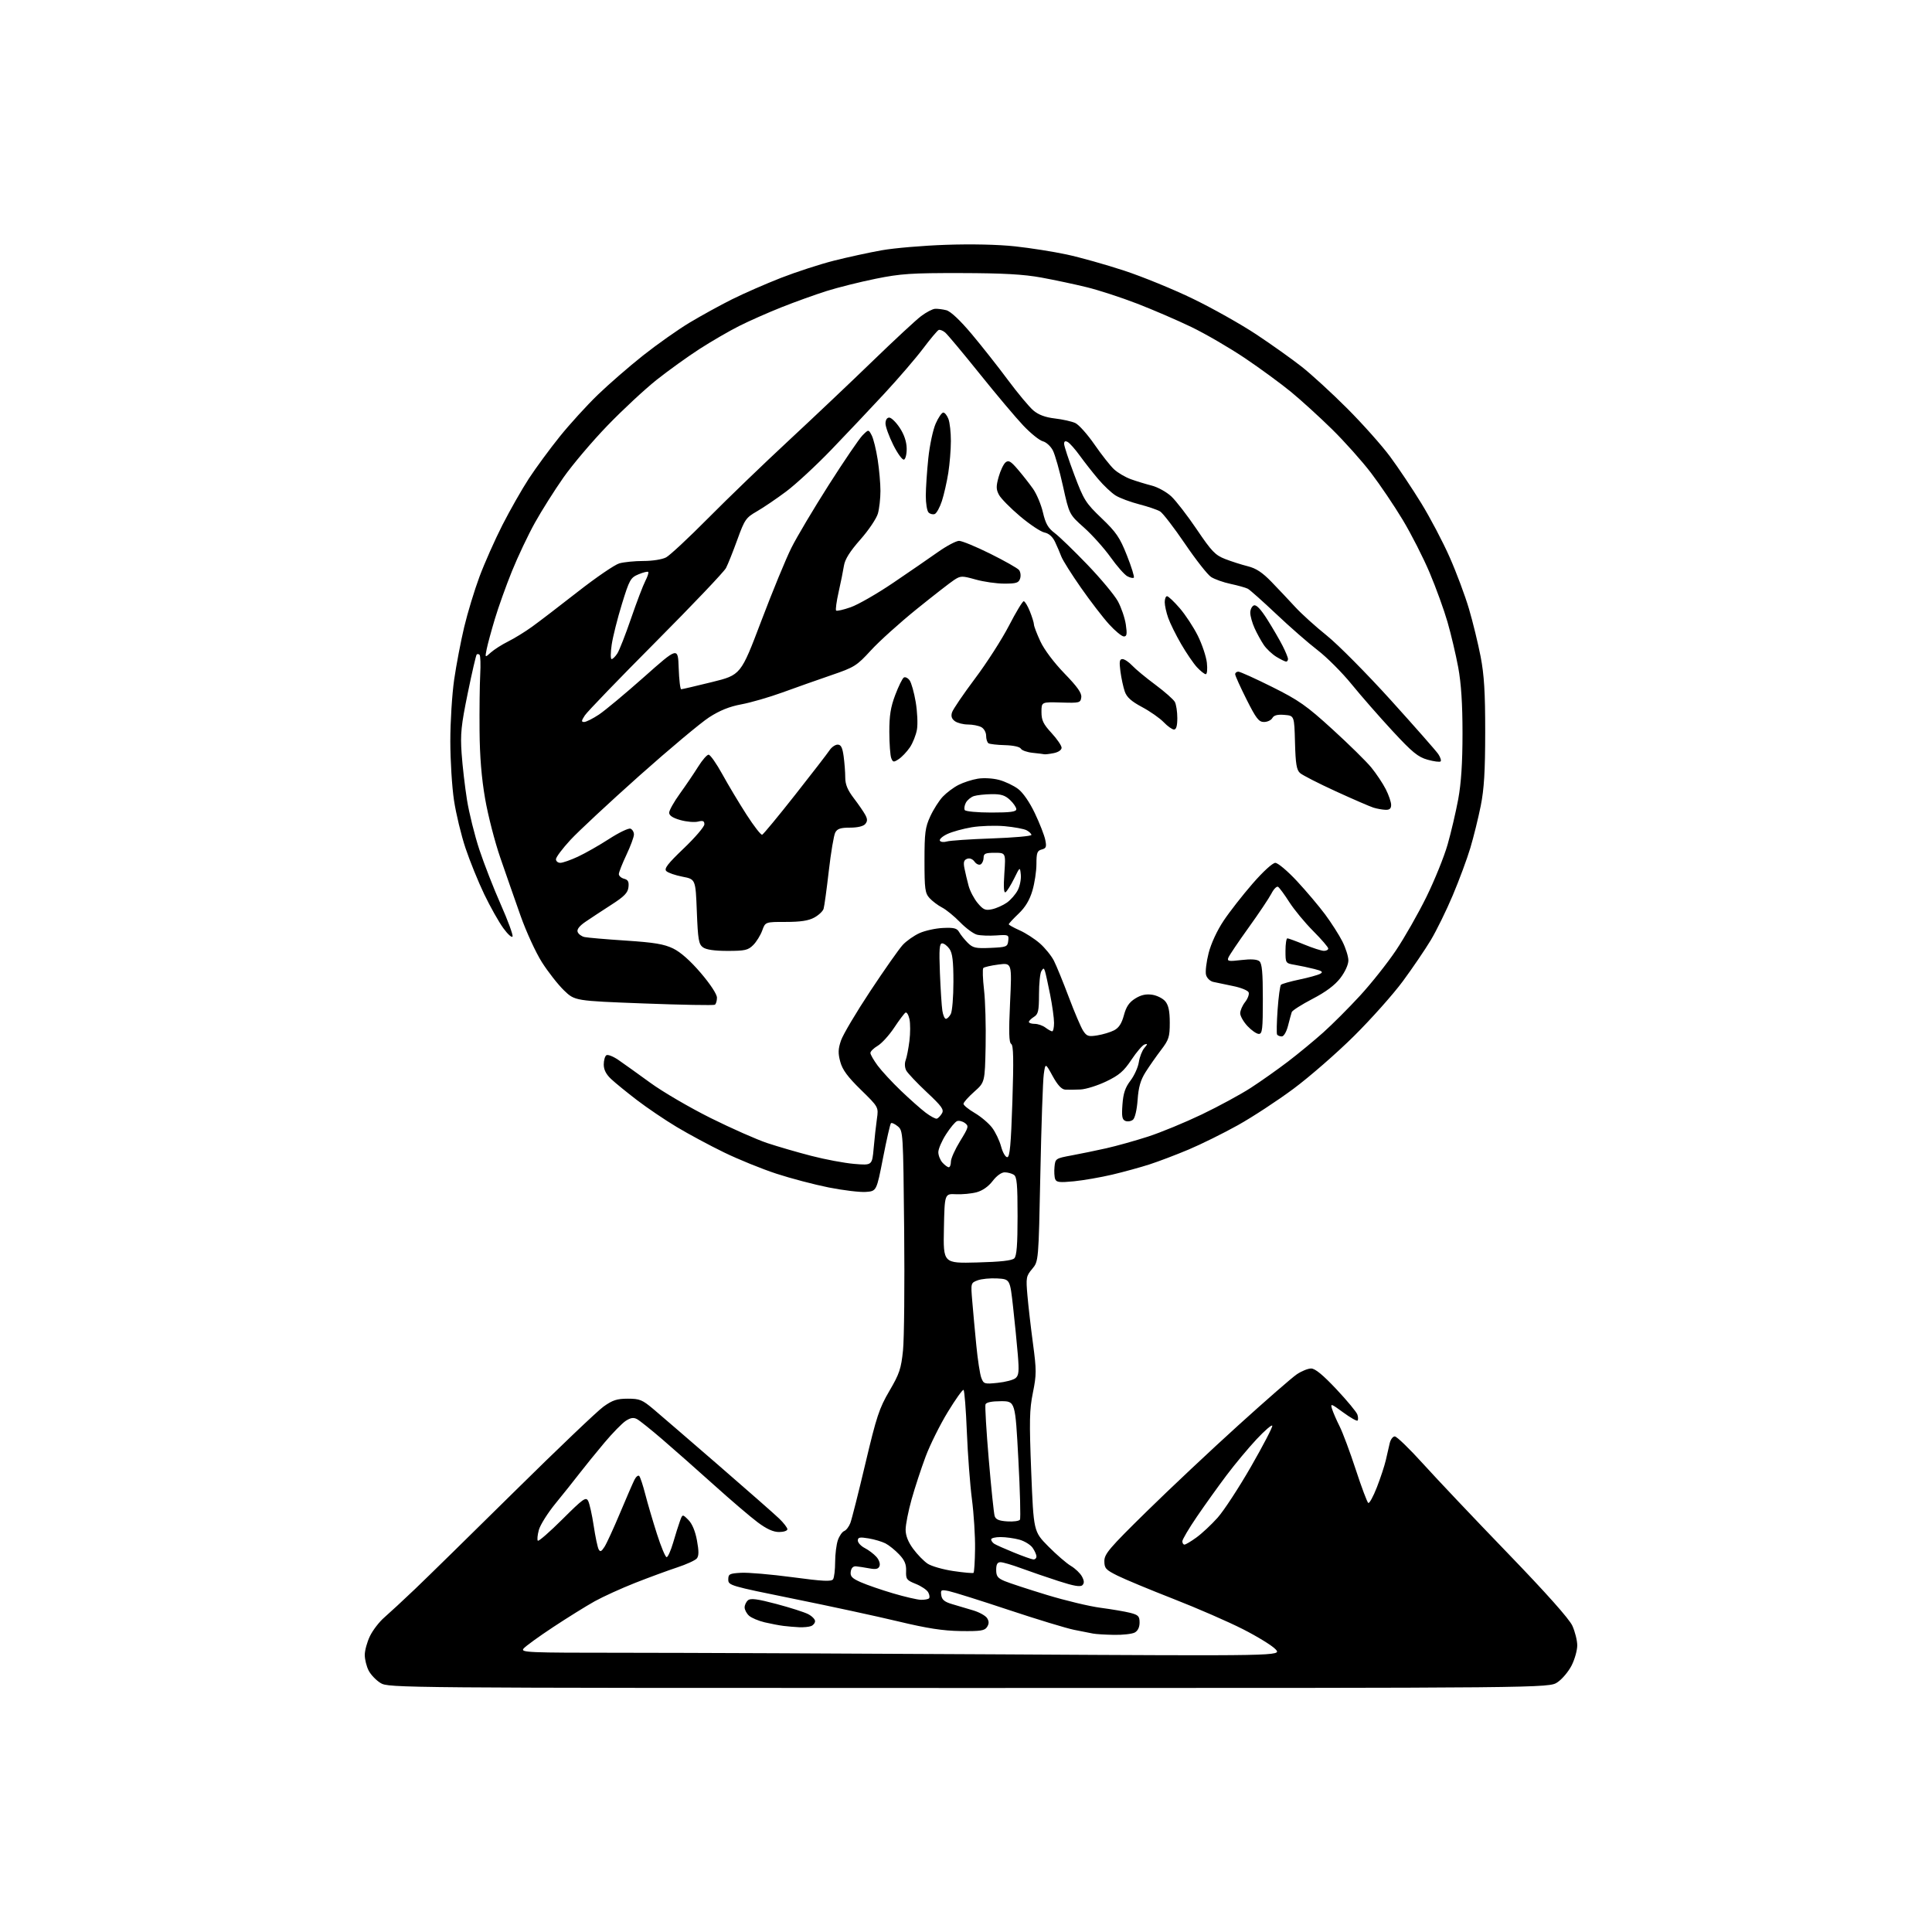 <?xml version="1.0" encoding="UTF-8" standalone="no"?>
<svg 
  version="1.1" 
  xmlns="http://www.w3.org/2000/svg" 
  xmlns:xlink="http://www.w3.org/1999/xlink" 
  xmlns:svg="http://www.w3.org/2000/svg"
  xmlns:rdf="http://www.w3.org/1999/02/22-rdf-syntax-ns#"
  xmlns:cc="http://creativecommons.org/ns#"
  xmlns:dc="http://purl.org/dc/elements/1.1/"
  viewBox="0 0 768 768"
  width="768"
  height="768"
>
<style>svg {background-color: white; }</style>"
<path stroke="none" fill="black" fill-rule="evenodd" d="M385.10,671.00C158.15,670.99 154.45,670.96 151.30,669.04C149.54,667.97 147.40,665.74 146.55,664.09C145.70,662.45 145.00,659.64 145.00,657.87C145.00,656.09 145.93,652.71 147.07,650.36C148.21,648.01 150.79,644.66 152.82,642.92C154.84,641.17 160.32,636.10 165.00,631.64C169.68,627.18 187.45,609.75 204.50,592.91C221.55,576.07 237.48,560.88 239.90,559.15C243.50,556.57 245.26,556.00 249.57,556.00C254.30,556.00 255.33,556.43 259.86,560.25C262.63,562.59 274.24,572.60 285.67,582.50C297.10,592.40 307.93,601.92 309.73,603.65C311.53,605.38 313.00,607.30 313.00,607.90C313.00,608.51 311.51,609.00 309.68,609.00C307.39,609.00 304.76,607.81 301.20,605.15C298.35,603.03 290.51,596.33 283.77,590.26C277.02,584.19 267.81,576.06 263.30,572.18C258.79,568.30 254.25,564.67 253.22,564.12C251.84,563.38 250.67,563.56 248.75,564.81C247.32,565.74 243.50,569.65 240.26,573.50C237.02,577.35 232.60,582.80 230.43,585.61C228.27,588.42 223.96,593.82 220.86,597.61C217.75,601.40 214.76,606.16 214.20,608.18C213.65,610.21 213.47,612.13 213.80,612.46C214.13,612.79 218.54,608.94 223.60,603.90C231.80,595.73 232.90,594.95 233.79,596.62C234.34,597.66 235.34,602.10 236.00,606.50C236.66,610.90 237.55,615.13 237.98,615.90C238.58,617.01 239.08,616.79 240.29,614.90C241.14,613.58 243.91,607.55 246.45,601.50C248.98,595.45 251.58,589.48 252.21,588.23C252.84,586.98 253.69,586.31 254.10,586.73C254.51,587.15 255.59,590.42 256.51,594.00C257.43,597.58 259.51,604.66 261.14,609.75C262.76,614.84 264.50,619.00 265.00,619.00C265.49,619.00 266.65,616.41 267.58,613.25C268.50,610.09 269.71,606.23 270.28,604.68C271.30,601.85 271.30,601.85 273.64,604.19C275.13,605.68 276.37,608.63 277.05,612.33C277.84,616.61 277.83,618.50 276.99,619.51C276.36,620.27 272.85,621.87 269.17,623.08C265.50,624.29 258.00,627.05 252.50,629.21C247.00,631.38 239.75,634.68 236.39,636.54C233.03,638.41 225.60,643.03 219.89,646.80C214.18,650.57 208.88,654.41 208.13,655.33C206.85,656.89 209.55,657.00 247.63,657.00C270.11,657.00 338.23,657.29 399.00,657.64C509.50,658.28 509.50,658.28 507.07,655.63C505.73,654.18 499.88,650.57 494.07,647.62C488.26,644.66 475.85,639.26 466.50,635.61C457.15,631.96 447.14,627.80 444.25,626.36C439.55,624.03 439.00,623.42 439.00,620.55C439.00,617.72 440.98,615.40 455.75,600.90C464.96,591.86 481.39,576.41 492.26,566.57C503.13,556.72 513.57,547.62 515.46,546.34C517.35,545.05 519.93,544.00 521.20,544.00C522.79,544.00 525.89,546.55 531.25,552.25C535.52,556.79 539.27,561.32 539.59,562.33C539.92,563.33 539.94,564.40 539.64,564.70C539.34,564.99 536.77,563.53 533.92,561.44C529.09,557.90 528.80,557.81 529.51,560.07C529.92,561.41 531.28,564.53 532.52,567.00C533.77,569.48 536.66,577.23 538.95,584.23C541.24,591.23 543.48,597.18 543.91,597.45C544.35,597.72 545.89,594.91 547.33,591.22C548.77,587.52 550.36,582.70 550.87,580.50C551.38,578.30 552.08,575.26 552.42,573.75C552.76,572.24 553.67,571.00 554.45,571.00C555.23,571.00 560.28,575.89 565.68,581.86C571.08,587.83 586.21,603.82 599.31,617.38C614.79,633.42 623.79,643.53 625.04,646.27C626.09,648.60 626.97,652.09 626.98,654.04C626.99,655.98 625.99,659.58 624.75,662.03C623.51,664.48 620.97,667.50 619.10,668.74C615.70,671.00 615.70,671.00 385.10,671.00zM442.82,649.88C439.34,649.82 435.60,649.59 434.50,649.37C433.40,649.16 430.02,648.49 427.00,647.89C423.98,647.29 412.27,643.73 401.00,639.98C389.73,636.23 379.00,632.86 377.17,632.48C374.09,631.86 373.86,631.98 374.17,634.15C374.42,635.92 375.49,636.79 378.50,637.67C380.70,638.32 384.48,639.44 386.91,640.17C389.33,640.90 391.81,642.29 392.40,643.25C393.19,644.52 393.18,645.48 392.37,646.75C391.42,648.23 389.79,648.48 381.87,648.37C374.84,648.27 368.63,647.31 357.00,644.52C348.48,642.48 329.80,638.44 315.50,635.55C290.20,630.43 289.50,630.22 289.50,627.89C289.50,625.72 289.97,625.47 294.54,625.21C297.31,625.04 306.51,625.83 314.97,626.96C327.21,628.60 330.53,628.76 331.17,627.76C331.61,627.07 331.98,623.98 331.98,620.90C331.99,617.82 332.48,613.92 333.07,612.23C333.66,610.54 334.79,608.91 335.58,608.61C336.38,608.30 337.48,606.86 338.03,605.41C338.59,603.95 341.28,593.30 344.02,581.72C348.43,563.07 349.52,559.79 353.55,552.91C357.54,546.11 358.21,544.10 358.96,536.82C359.43,532.24 359.63,510.73 359.42,489.00C359.03,450.00 359.00,449.48 356.87,447.72C355.69,446.75 354.47,446.20 354.16,446.51C353.85,446.81 352.44,453.01 351.02,460.28C348.44,473.50 348.44,473.50 344.18,473.81C341.84,473.98 335.21,473.18 329.45,472.04C323.68,470.89 314.30,468.42 308.59,466.55C302.88,464.68 293.55,460.89 287.85,458.12C282.16,455.36 273.68,450.80 269.00,447.99C264.32,445.19 257.22,440.38 253.21,437.31C249.20,434.24 244.58,430.48 242.96,428.96C240.94,427.07 240.00,425.24 240.00,423.16C240.00,421.49 240.48,419.82 241.06,419.46C241.64,419.10 243.78,419.95 245.81,421.34C247.84,422.73 253.55,426.82 258.50,430.42C263.45,434.03 274.25,440.33 282.50,444.44C290.75,448.54 300.88,453.02 305.00,454.39C309.12,455.76 316.99,458.05 322.49,459.47C327.98,460.90 335.67,462.34 339.58,462.67C346.69,463.27 346.69,463.27 347.30,456.38C347.63,452.60 348.21,447.39 348.58,444.80C349.26,440.10 349.26,440.10 342.21,433.20C336.93,428.04 334.87,425.24 334.02,422.06C333.10,418.67 333.16,416.97 334.31,413.61C335.10,411.29 340.34,402.45 345.97,393.95C351.59,385.45 357.39,377.20 358.85,375.62C360.31,374.04 363.30,371.93 365.51,370.93C367.71,369.94 371.92,369.01 374.86,368.88C379.24,368.68 380.41,368.98 381.28,370.53C381.86,371.58 383.39,373.48 384.67,374.76C386.73,376.82 387.80,377.06 393.75,376.80C400.11,376.52 400.52,376.36 400.79,374.00C401.08,371.58 400.91,371.51 396.01,371.85C393.21,372.04 389.78,371.91 388.39,371.56C386.99,371.21 383.96,368.98 381.66,366.61C379.35,364.23 376.12,361.59 374.48,360.75C372.84,359.90 370.60,358.21 369.50,357.00C367.72,355.04 367.50,353.38 367.50,342.15C367.50,331.06 367.78,328.88 369.80,324.50C371.07,321.75 373.32,318.22 374.80,316.66C376.29,315.10 379.07,313.01 381.00,312.03C382.93,311.04 386.36,309.93 388.64,309.55C390.98,309.16 394.66,309.36 397.14,310.02C399.54,310.66 402.95,312.28 404.73,313.63C406.68,315.11 409.31,318.92 411.38,323.29C413.27,327.25 415.12,331.99 415.50,333.82C416.09,336.65 415.88,337.22 414.09,337.69C412.31,338.15 412.00,339.00 412.00,343.44C412.00,346.30 411.28,351.08 410.39,354.07C409.28,357.82 407.58,360.65 404.89,363.21C402.75,365.25 401.00,367.14 401.00,367.41C401.00,367.68 402.94,368.76 405.30,369.81C407.67,370.86 411.29,373.20 413.36,375.01C415.43,376.83 417.94,379.93 418.95,381.91C419.95,383.88 422.62,390.41 424.88,396.42C427.14,402.43 429.71,408.44 430.59,409.78C432.00,411.92 432.69,412.15 436.20,411.58C438.41,411.23 441.41,410.32 442.87,409.57C444.76,408.59 445.89,406.85 446.77,403.58C447.68,400.17 448.85,398.44 451.25,396.94C453.55,395.50 455.53,395.06 458.00,395.42C459.93,395.71 462.29,396.90 463.25,398.08C464.51,399.62 465.00,402.00 465.00,406.53C465.00,412.19 464.64,413.32 461.54,417.38C459.64,419.87 456.87,423.83 455.39,426.17C453.38,429.35 452.58,432.15 452.22,437.20C451.94,441.14 451.17,444.45 450.38,445.10C449.63,445.72 448.29,445.94 447.39,445.60C446.07,445.09 445.84,443.87 446.19,439.08C446.51,434.62 447.28,432.32 449.37,429.58C450.89,427.59 452.39,424.28 452.70,422.23C453.01,420.18 454.00,417.65 454.89,416.60C456.24,415.01 456.26,414.78 455.00,415.18C454.18,415.43 451.82,418.17 449.77,421.25C446.74,425.81 444.87,427.42 439.77,429.87C436.32,431.53 431.70,432.98 429.50,433.09C427.30,433.19 424.56,433.22 423.41,433.14C421.99,433.04 420.40,431.32 418.44,427.75C415.56,422.50 415.56,422.50 414.92,427.00C414.56,429.48 413.95,447.23 413.56,466.44C412.85,501.39 412.85,501.39 410.31,504.41C407.91,507.26 407.80,507.88 408.42,514.97C408.78,519.11 409.77,527.73 410.63,534.13C412.04,544.71 412.04,546.46 410.59,553.63C409.22,560.38 409.13,564.86 409.93,585.15C410.88,608.80 410.88,608.80 416.71,614.71C419.93,617.96 423.97,621.46 425.70,622.48C427.43,623.50 429.41,625.40 430.10,626.69C431.01,628.39 431.06,629.34 430.27,630.13C429.48,630.92 426.86,630.47 420.84,628.52C416.25,627.04 409.56,624.74 405.98,623.42C402.39,622.09 398.67,621.00 397.73,621.00C396.47,621.00 396.00,621.83 396.00,624.05C396.00,626.57 396.59,627.35 399.40,628.52C401.26,629.30 408.80,631.77 416.15,634.01C423.49,636.25 433.10,638.55 437.50,639.12C441.90,639.70 447.19,640.60 449.25,641.12C452.51,641.96 453.00,642.46 453.00,645.00C453.00,646.87 452.30,648.30 451.07,648.96C450.00,649.53 446.29,649.95 442.82,649.88zM317.67,646.85C315.93,646.77 313.15,646.53 311.50,646.33C309.85,646.13 306.48,645.49 304.00,644.91C301.52,644.32 298.71,643.14 297.75,642.27C296.79,641.40 296.00,639.91 296.00,638.97C296.00,638.02 296.61,636.73 297.37,636.11C298.40,635.25 301.11,635.61 308.62,637.60C314.05,639.04 319.74,640.86 321.25,641.64C322.76,642.42 324.00,643.67 324.00,644.42C324.00,645.17 323.29,646.06 322.42,646.39C321.55,646.73 319.41,646.93 317.67,646.85zM366.08,635.95C367.50,635.98 368.95,635.72 369.30,635.37C369.65,635.02 369.51,633.95 368.99,632.99C368.48,632.03 366.26,630.52 364.06,629.64C360.40,628.17 360.07,627.74 360.19,624.49C360.29,621.83 359.60,620.18 357.41,617.89C355.81,616.20 353.38,614.24 352.00,613.53C350.62,612.82 347.59,611.92 345.25,611.53C341.76,610.95 341.00,611.10 341.00,612.39C341.00,613.25 342.24,614.59 343.75,615.37C345.27,616.15 347.35,617.72 348.37,618.86C349.42,620.01 349.97,621.63 349.63,622.51C349.17,623.73 348.22,623.94 345.52,623.44C343.59,623.08 341.23,622.72 340.26,622.64C339.14,622.55 338.38,623.32 338.18,624.77C337.92,626.62 338.67,627.41 342.18,628.96C344.55,630.01 350.32,632.00 355.00,633.38C359.68,634.76 364.66,635.92 366.08,635.95zM386.99,625.24C387.26,625.02 387.54,620.72 387.60,615.67C387.67,610.63 387.11,601.77 386.36,596.00C385.61,590.23 384.70,578.17 384.34,569.21C383.98,560.25 383.39,552.74 383.02,552.51C382.66,552.29 379.83,556.25 376.75,561.31C373.66,566.37 369.70,574.34 367.95,579.01C366.20,583.68 363.69,591.32 362.38,595.99C361.07,600.66 360.00,606.09 360.00,608.05C360.00,610.43 360.99,612.96 363.00,615.69C364.66,617.94 367.24,620.59 368.75,621.59C370.26,622.59 374.88,623.91 379.00,624.52C383.12,625.13 386.72,625.45 386.99,625.24zM410.75,619.90C411.44,619.95 412.00,619.43 412.00,618.72C412.00,618.02 411.31,616.46 410.47,615.26C409.63,614.06 407.27,612.61 405.22,612.04C403.17,611.48 399.81,611.01 397.75,611.01C395.69,611.00 394.00,611.42 394.00,611.94C394.00,612.46 394.56,613.25 395.25,613.69C395.94,614.13 399.43,615.69 403.00,617.14C406.57,618.60 410.06,619.84 410.75,619.90zM470.85,614.00C471.32,614.00 473.46,612.73 475.60,611.17C477.75,609.62 481.53,606.09 484.00,603.33C486.48,600.56 492.45,591.42 497.29,583.01C502.12,574.59 505.93,567.28 505.75,566.75C505.57,566.22 502.74,568.66 499.46,572.17C496.18,575.68 490.81,582.13 487.53,586.50C484.24,590.87 478.95,598.26 475.78,602.91C472.60,607.57 470.00,611.97 470.00,612.69C470.00,613.41 470.38,614.00 470.85,614.00zM400.41,604.78C402.85,604.94 405.11,604.63 405.44,604.10C405.77,603.57 405.49,592.75 404.81,580.07C403.58,557.00 403.58,557.00 397.90,557.00C394.26,557.00 392.05,557.45 391.75,558.25C391.50,558.94 392.08,568.79 393.05,580.15C394.01,591.51 395.07,601.63 395.39,602.65C395.82,604.02 397.13,604.57 400.41,604.78zM396.60,549.70C399.64,549.39 402.84,548.55 403.70,547.83C404.99,546.76 405.15,545.13 404.60,538.52C404.23,534.11 403.39,525.55 402.71,519.50C401.49,508.50 401.49,508.50 396.43,508.20C393.65,508.04 390.14,508.38 388.62,508.95C385.89,509.99 385.88,510.03 386.49,517.25C386.82,521.24 387.54,529.14 388.10,534.81C388.65,540.49 389.54,546.29 390.08,547.70C391.01,550.15 391.33,550.25 396.60,549.70zM388.42,501.85C397.74,501.61 402.30,501.10 403.20,500.20C404.15,499.25 404.50,494.78 404.50,483.42C404.50,470.74 404.23,467.76 403.00,466.98C402.18,466.46 400.54,466.02 399.37,466.02C398.10,466.01 396.17,467.40 394.59,469.47C392.92,471.65 390.57,473.31 388.22,473.94C386.18,474.49 382.48,474.84 380.00,474.72C375.50,474.50 375.50,474.50 375.22,488.35C374.94,502.20 374.94,502.20 388.42,501.85zM426.92,469.58C421.23,470.14 419.93,469.99 419.45,468.72C419.12,467.88 419.00,465.69 419.18,463.85C419.49,460.57 419.64,460.47 426.00,459.29C429.57,458.63 435.78,457.35 439.79,456.45C443.80,455.55 451.22,453.47 456.29,451.84C461.35,450.21 470.99,446.23 477.70,443.02C484.41,439.80 493.17,435.05 497.17,432.46C501.16,429.88 507.82,425.17 511.97,422.01C516.11,418.85 522.42,413.64 526.00,410.44C529.58,407.24 536.15,400.67 540.60,395.83C545.06,390.99 551.51,382.87 554.93,377.77C558.35,372.67 563.80,363.10 567.04,356.50C570.28,349.90 574.06,340.56 575.44,335.74C576.82,330.92 578.71,322.82 579.66,317.74C580.84,311.33 581.37,303.28 581.37,291.50C581.37,279.72 580.84,271.67 579.66,265.26C578.71,260.18 576.80,252.08 575.41,247.26C574.02,242.44 570.83,233.64 568.32,227.70C565.82,221.77 561.01,212.32 557.63,206.70C554.26,201.09 548.58,192.68 545.01,188.00C541.45,183.32 534.47,175.52 529.52,170.65C524.56,165.78 517.21,159.09 513.20,155.79C509.18,152.49 500.92,146.44 494.85,142.35C488.77,138.27 479.20,132.70 473.58,129.99C467.96,127.28 458.22,123.08 451.93,120.66C445.64,118.23 436.67,115.31 431.99,114.17C427.31,113.02 419.21,111.30 413.99,110.34C406.86,109.04 398.89,108.59 382.00,108.55C362.34,108.51 358.06,108.79 348.14,110.80C341.89,112.07 333.11,114.26 328.64,115.67C324.16,117.08 316.09,119.98 310.71,122.12C305.32,124.27 297.72,127.62 293.83,129.59C289.93,131.55 282.86,135.65 278.12,138.70C273.38,141.76 265.66,147.31 260.96,151.04C256.27,154.78 247.49,162.94 241.46,169.19C235.43,175.43 227.58,184.70 224.00,189.79C220.43,194.88 215.32,202.97 212.65,207.77C209.97,212.57 205.87,221.24 203.52,227.03C201.17,232.83 198.11,241.38 196.72,246.03C195.32,250.69 193.86,256.07 193.47,258.00C192.77,261.50 192.77,261.50 195.13,259.36C196.44,258.19 199.53,256.22 202.00,254.99C204.47,253.76 208.75,251.13 211.50,249.14C214.25,247.16 222.44,240.90 229.69,235.22C236.95,229.54 244.37,224.47 246.18,223.95C248.00,223.43 252.32,223.00 255.79,223.00C259.36,223.00 263.27,222.38 264.80,221.56C266.28,220.77 273.80,213.76 281.50,205.99C289.20,198.21 303.59,184.35 313.47,175.18C323.35,166.00 338.43,151.73 346.97,143.45C355.51,135.18 364.15,127.16 366.17,125.65C368.19,124.13 370.66,122.83 371.67,122.76C372.68,122.69 374.71,122.94 376.18,123.32C377.87,123.75 381.60,127.25 386.23,132.75C390.27,137.56 396.78,145.81 400.69,151.08C404.60,156.34 409.15,161.79 410.80,163.18C412.85,164.91 415.55,165.91 419.36,166.35C422.42,166.71 426.06,167.52 427.44,168.16C428.83,168.79 432.26,172.63 435.07,176.69C437.88,180.76 441.38,185.20 442.84,186.55C444.30,187.91 447.30,189.68 449.50,190.48C451.70,191.28 455.45,192.42 457.83,193.03C460.21,193.63 463.70,195.56 465.59,197.31C467.47,199.06 472.05,204.99 475.76,210.48C481.63,219.17 483.08,220.69 487.00,222.21C489.48,223.18 493.52,224.47 496.00,225.09C499.32,225.91 501.82,227.56 505.50,231.37C508.25,234.21 512.48,238.70 514.91,241.34C517.34,243.99 522.96,249.07 527.41,252.64C531.86,256.21 543.31,267.76 552.86,278.31C562.41,288.87 570.91,298.53 571.75,299.78C572.58,301.04 573.00,302.34 572.66,302.67C572.33,303.00 570.01,302.70 567.50,302.00C563.68,300.93 561.43,299.09 553.54,290.57C548.37,284.99 541.06,276.63 537.29,272.00C533.53,267.37 527.44,261.27 523.76,258.45C520.09,255.63 512.68,249.16 507.31,244.07C501.93,238.99 496.85,234.47 496.02,234.03C495.18,233.60 492.12,232.74 489.22,232.12C486.32,231.51 482.81,230.26 481.41,229.35C480.02,228.44 475.34,222.48 471.01,216.10C466.67,209.72 462.24,203.96 461.16,203.30C460.08,202.64 456.34,201.37 452.85,200.47C449.36,199.57 445.15,198.00 443.50,196.98C441.85,195.96 438.70,192.99 436.50,190.38C434.30,187.78 431.02,183.59 429.21,181.09C427.40,178.58 425.26,176.17 424.46,175.72C423.46,175.16 423.00,175.38 423.00,176.44C423.00,177.29 424.82,182.82 427.05,188.74C430.83,198.78 431.56,199.94 437.90,206.00C443.74,211.59 445.15,213.66 447.97,220.79C449.78,225.35 451.01,229.32 450.71,229.62C450.42,229.92 449.25,229.67 448.13,229.07C447.00,228.47 444.00,225.06 441.46,221.49C438.91,217.93 434.18,212.64 430.94,209.75C425.04,204.50 425.04,204.50 422.56,193.28C421.20,187.10 419.38,180.70 418.52,179.04C417.66,177.38 415.88,175.76 414.55,175.42C413.22,175.09 409.72,172.27 406.77,169.16C403.82,166.05 395.99,156.75 389.37,148.50C382.74,140.25 376.59,132.89 375.70,132.16C374.80,131.42 373.66,130.97 373.16,131.16C372.66,131.34 369.88,134.65 366.98,138.50C364.08,142.35 357.16,150.40 351.60,156.40C346.05,162.40 336.55,172.44 330.50,178.73C324.45,185.02 316.35,192.51 312.50,195.39C308.65,198.27 303.41,201.82 300.85,203.29C296.52,205.78 295.99,206.55 293.10,214.53C291.40,219.23 289.37,224.31 288.60,225.79C287.83,227.28 275.27,240.48 260.70,255.13C246.13,269.77 233.43,282.94 232.49,284.38C231.07,286.54 231.03,287.00 232.21,287.00C233.01,287.00 235.65,285.67 238.08,284.06C240.51,282.44 248.57,275.72 256.00,269.13C269.50,257.14 269.50,257.14 269.79,265.57C269.95,270.21 270.40,274.00 270.79,273.99C271.18,273.98 276.67,272.70 282.99,271.14C294.48,268.31 294.48,268.31 302.60,246.90C307.06,235.13 312.46,222.00 314.61,217.73C316.75,213.45 323.44,202.20 329.47,192.73C335.51,183.25 341.53,174.41 342.85,173.07C345.26,170.65 345.26,170.65 346.52,173.07C347.22,174.41 348.28,178.74 348.89,182.69C349.50,186.65 350.00,192.27 349.99,195.19C349.99,198.11 349.54,202.13 348.99,204.11C348.43,206.10 345.30,210.76 342.01,214.48C337.83,219.22 335.88,222.33 335.48,224.87C335.17,226.87 334.22,231.57 333.37,235.33C332.52,239.09 332.07,242.40 332.37,242.70C332.66,242.99 335.29,242.40 338.20,241.37C341.12,240.34 348.68,236.00 355.00,231.72C361.32,227.44 369.34,221.93 372.81,219.47C376.29,217.01 380.08,215.00 381.24,215.00C382.40,215.00 387.98,217.30 393.65,220.12C399.32,222.94 404.45,225.84 405.06,226.57C405.67,227.31 405.87,228.83 405.52,229.95C404.96,231.70 404.03,232.00 399.25,232.00C396.16,232.00 391.02,231.27 387.83,230.37C382.36,228.84 381.88,228.85 379.27,230.55C377.75,231.54 371.02,236.78 364.33,242.18C357.64,247.59 349.47,254.95 346.19,258.54C340.54,264.70 339.66,265.25 330.35,268.43C324.93,270.29 316.23,273.36 311.00,275.27C305.77,277.17 298.45,279.29 294.72,279.98C289.98,280.86 286.12,282.41 281.87,285.16C278.54,287.32 266.06,297.76 254.15,308.37C242.24,318.99 229.91,330.47 226.75,333.89C223.59,337.31 221.00,340.76 221.00,341.56C221.00,342.35 221.79,343.00 222.75,342.99C223.71,342.98 226.87,341.88 229.76,340.53C232.66,339.18 238.23,336.01 242.14,333.48C246.05,330.95 249.87,329.12 250.62,329.41C251.38,329.70 252.00,330.74 252.00,331.72C252.00,332.70 250.65,336.35 249.00,339.84C247.35,343.33 246.00,346.76 246.00,347.47C246.00,348.18 246.93,349.01 248.07,349.31C249.67,349.73 250.07,350.51 249.82,352.68C249.57,354.91 248.15,356.37 243.00,359.67C239.43,361.97 234.82,365.00 232.77,366.40C230.29,368.10 229.24,369.46 229.63,370.48C229.96,371.33 231.18,372.23 232.36,372.49C233.54,372.75 240.92,373.39 248.77,373.90C260.12,374.65 263.97,375.29 267.60,377.05C270.55,378.48 274.42,381.91 278.58,386.78C282.41,391.27 285.00,395.23 285.00,396.59C285.00,397.85 284.62,399.12 284.16,399.40C283.70,399.69 270.98,399.46 255.91,398.89C228.50,397.85 228.50,397.85 224.18,393.68C221.81,391.38 217.87,386.35 215.42,382.50C212.98,378.65 209.15,370.32 206.92,364.00C204.68,357.68 201.07,347.32 198.89,341.00C196.70,334.68 193.98,324.10 192.84,317.50C191.42,309.36 190.71,300.68 190.63,290.50C190.56,282.25 190.68,272.23 190.89,268.22C191.11,264.22 190.99,260.66 190.64,260.31C190.29,259.96 189.77,259.90 189.49,260.18C189.21,260.46 187.61,267.39 185.93,275.59C183.31,288.36 182.96,291.79 183.50,299.50C183.84,304.45 184.81,312.77 185.64,318.00C186.48,323.23 188.69,332.12 190.56,337.77C192.43,343.41 196.25,353.21 199.06,359.53C201.86,365.86 203.97,371.58 203.75,372.24C203.53,372.91 201.88,371.44 200.09,368.98C198.29,366.52 194.88,360.45 192.50,355.50C190.12,350.55 186.77,342.29 185.05,337.15C183.33,332.01 181.27,323.46 180.47,318.15C179.67,312.84 179.01,302.26 179.01,294.63C179.00,287.00 179.70,275.97 180.54,270.13C181.39,264.28 183.18,254.90 184.52,249.27C185.86,243.65 188.59,234.65 190.59,229.27C192.59,223.90 196.69,214.66 199.70,208.74C202.72,202.82 207.46,194.49 210.23,190.24C213.01,185.99 218.55,178.46 222.54,173.50C226.53,168.55 233.33,161.09 237.65,156.92C241.97,152.75 250.05,145.73 255.61,141.32C261.18,136.91 269.50,131.03 274.11,128.26C278.73,125.49 286.30,121.32 290.95,119.00C295.59,116.68 304.37,112.84 310.45,110.46C316.53,108.09 326.00,105.01 331.50,103.62C337.00,102.23 345.55,100.37 350.50,99.49C355.45,98.61 366.93,97.63 376.00,97.32C386.09,96.96 396.77,97.20 403.50,97.93C409.55,98.58 418.77,100.04 424.00,101.16C429.23,102.28 439.50,105.16 446.84,107.57C454.17,109.98 466.55,115.04 474.34,118.83C482.13,122.61 493.42,128.97 499.44,132.96C505.45,136.95 513.55,142.71 517.44,145.77C521.32,148.82 529.49,156.31 535.58,162.41C541.67,168.51 549.32,177.10 552.58,181.50C555.84,185.90 561.40,194.22 564.95,200.00C568.50,205.77 573.59,215.44 576.26,221.50C578.94,227.55 582.39,236.78 583.93,242.00C585.47,247.22 587.56,255.78 588.57,261.00C589.98,268.31 590.40,275.23 590.39,291.00C590.38,306.57 589.96,313.62 588.62,320.32C587.65,325.17 585.79,332.69 584.49,337.04C583.19,341.39 580.05,349.86 577.51,355.87C574.98,361.88 571.05,369.88 568.80,373.65C566.54,377.42 561.54,384.77 557.69,390.00C553.84,395.23 545.09,405.04 538.26,411.82C531.42,418.60 520.60,428.03 514.20,432.79C507.81,437.54 497.84,444.07 492.06,447.29C486.28,450.51 477.48,454.86 472.52,456.95C467.56,459.04 460.57,461.69 457.00,462.85C453.43,464.01 446.74,465.84 442.15,466.93C437.56,468.01 430.71,469.20 426.92,469.58zM377.15,464.00C377.62,464.00 378.00,463.00 378.00,461.77C378.00,460.54 379.64,456.88 381.65,453.62C385.05,448.11 385.19,447.61 383.56,446.42C382.59,445.71 381.20,445.37 380.45,445.66C379.70,445.94 377.72,448.31 376.05,450.93C374.37,453.54 373.00,456.73 373.00,458.01C373.00,459.29 373.74,461.17 374.65,462.17C375.57,463.18 376.69,464.00 377.15,464.00zM400.39,460.00C401.42,460.00 401.87,455.14 402.44,437.86C402.98,421.13 402.87,415.54 401.97,414.98C401.08,414.43 400.96,410.28 401.52,398.48C402.26,382.71 402.26,382.71 396.88,383.42C393.92,383.80 391.22,384.43 390.88,384.81C390.53,385.19 390.66,389.10 391.17,393.50C391.68,397.90 391.96,407.97 391.80,415.87C391.50,430.23 391.50,430.23 387.25,434.00C384.91,436.08 383.00,438.23 383.00,438.79C383.00,439.35 385.01,440.99 387.47,442.43C389.92,443.87 393.03,446.50 394.37,448.27C395.72,450.05 397.32,453.41 397.95,455.75C398.57,458.09 399.67,460.00 400.39,460.00zM372.43,444.68C372.94,444.51 373.84,443.58 374.43,442.60C375.33,441.09 374.41,439.79 368.40,434.16C364.50,430.50 360.83,426.62 360.25,425.55C359.65,424.43 359.54,422.71 360.00,421.49C360.45,420.32 361.12,416.86 361.51,413.79C361.89,410.72 361.90,406.81 361.52,405.10C361.14,403.38 360.43,402.23 359.94,402.54C359.45,402.84 357.42,405.54 355.43,408.55C353.43,411.55 350.50,414.77 348.90,415.72C347.31,416.66 346.00,417.94 346.00,418.57C346.00,419.19 347.30,421.45 348.89,423.60C350.48,425.74 354.64,430.24 358.14,433.59C361.64,436.94 366.07,440.87 368.00,442.33C369.93,443.78 371.92,444.84 372.43,444.68zM509.52,412.00C508.75,412.00 507.91,411.66 507.66,411.25C507.42,410.84 507.51,406.37 507.87,401.32C508.23,396.27 508.83,391.84 509.21,391.46C509.58,391.09 512.88,390.15 516.54,389.38C520.20,388.62 523.92,387.58 524.81,387.09C526.07,386.38 525.57,385.97 522.46,385.19C520.28,384.64 516.81,383.90 514.75,383.55C511.01,382.91 511.00,382.90 511.00,377.95C511.00,375.23 511.34,373.00 511.75,373.00C512.16,373.01 515.20,374.12 518.50,375.48C521.80,376.84 525.29,377.96 526.25,377.98C527.21,377.99 528.00,377.57 528.00,377.05C528.00,376.53 525.31,373.40 522.02,370.10C518.73,366.80 514.46,361.63 512.53,358.62C510.60,355.60 508.59,352.86 508.05,352.53C507.52,352.20 506.32,353.41 505.40,355.22C504.47,357.02 500.38,363.13 496.31,368.78C492.24,374.44 488.63,379.80 488.29,380.69C487.74,382.12 488.36,382.23 493.45,381.63C497.28,381.18 499.71,381.34 500.62,382.10C501.67,382.97 502.00,386.54 502.00,397.12C502.00,409.17 501.79,411.00 500.40,411.00C499.52,411.00 497.50,409.60 495.90,407.89C494.31,406.19 493.00,403.89 493.00,402.80C493.00,401.71 493.87,399.70 494.94,398.34C496.01,396.98 496.65,395.25 496.36,394.49C496.07,393.73 493.28,392.59 490.16,391.97C487.05,391.34 483.48,390.60 482.24,390.31C480.98,390.01 479.73,388.77 479.41,387.49C479.09,386.23 479.56,382.34 480.45,378.85C481.42,375.05 483.81,369.89 486.41,366.00C488.79,362.43 493.98,355.79 497.93,351.25C502.09,346.47 505.88,343.00 506.96,343.00C507.98,343.00 511.85,346.26 515.56,350.25C519.27,354.24 524.31,360.20 526.76,363.50C529.21,366.80 532.29,371.62 533.61,374.22C534.92,376.81 536.00,380.22 536.00,381.78C536.00,383.46 534.68,386.36 532.79,388.82C530.60,391.66 527.05,394.31 521.72,397.08C517.41,399.33 513.70,401.69 513.49,402.33C513.27,402.98 512.61,405.41 512.01,407.75C511.38,410.21 510.33,412.00 509.52,412.00zM418.25,409.97C418.66,409.99 419.00,408.47 419.00,406.61C419.00,404.74 418.30,399.68 417.44,395.36C416.58,391.04 415.66,386.84 415.39,386.03C414.95,384.73 414.78,384.73 413.96,386.03C413.45,386.84 413.02,390.98 413.02,395.24C413.00,401.89 412.72,403.16 411.00,404.23C409.90,404.92 409.00,405.82 409.00,406.24C409.00,406.66 410.04,407.00 411.31,407.00C412.58,407.00 414.49,407.66 415.56,408.47C416.63,409.28 417.84,409.95 418.25,409.97zM376.01,405.00C376.52,405.00 377.40,404.13 377.96,403.07C378.53,402.00 379.00,396.25 379.00,390.29C379.00,382.09 378.62,378.90 377.44,377.22C376.59,376.00 375.27,375.00 374.53,375.00C373.43,375.00 373.26,377.28 373.63,386.75C373.89,393.21 374.32,399.96 374.60,401.75C374.87,403.54 375.50,405.00 376.01,405.00zM289.24,378.00C284.04,378.00 280.72,377.52 279.44,376.58C277.75,375.35 277.44,373.55 277.00,362.33C276.50,349.50 276.50,349.50 271.30,348.50C268.44,347.95 265.55,346.95 264.87,346.27C263.91,345.31 265.37,343.40 271.82,337.23C276.32,332.93 280.00,328.63 280.00,327.68C280.00,326.34 279.44,326.10 277.46,326.60C276.06,326.95 272.91,326.68 270.46,325.99C267.46,325.15 266.00,324.19 266.00,323.07C266.00,322.15 267.93,318.72 270.29,315.45C272.65,312.18 275.91,307.36 277.54,304.75C279.17,302.14 281.03,300.00 281.68,300.00C282.33,300.00 284.78,303.49 287.13,307.75C289.47,312.01 293.80,319.24 296.75,323.82C299.69,328.39 302.49,331.99 302.97,331.82C303.45,331.64 309.34,324.52 316.05,316.00C322.77,307.48 328.93,299.49 329.75,298.25C330.56,297.01 332.02,296.00 332.98,296.00C334.30,296.00 334.88,297.13 335.36,300.64C335.71,303.19 336.00,306.98 336.00,309.06C336.00,311.83 336.92,314.05 339.40,317.30C341.27,319.75 343.32,322.73 343.97,323.94C344.87,325.62 344.86,326.46 343.95,327.56C343.21,328.45 340.90,329.00 337.91,329.00C334.14,329.00 332.84,329.43 332.03,330.94C331.46,332.01 330.30,338.87 329.46,346.19C328.62,353.51 327.69,360.29 327.39,361.26C327.10,362.23 325.43,363.80 323.68,364.75C321.40,366.00 318.20,366.48 312.37,366.48C304.23,366.47 304.23,366.47 302.99,369.91C302.30,371.80 300.70,374.39 299.42,375.67C297.38,377.71 296.13,378.00 289.24,378.00zM394.38,361.43C396.10,361.06 398.74,359.87 400.27,358.80C401.79,357.72 403.72,355.50 404.57,353.86C405.42,352.22 405.97,349.44 405.79,347.69C405.46,344.50 405.46,344.50 403.12,349.26C401.82,351.88 400.30,354.31 399.73,354.67C399.03,355.10 398.87,352.66 399.25,347.15C399.81,339.00 399.81,339.00 395.41,339.00C391.71,339.00 391.00,339.31 391.00,340.94C391.00,342.01 390.48,343.20 389.85,343.59C389.21,343.99 388.11,343.51 387.40,342.53C386.60,341.44 385.45,341.00 384.43,341.39C383.14,341.88 382.90,342.77 383.39,345.21C383.74,346.96 384.48,350.08 385.04,352.15C385.60,354.22 387.22,357.30 388.66,359.01C390.89,361.66 391.71,362.01 394.38,361.43zM376.36,334.51C377.54,334.14 385.59,333.59 394.25,333.29C402.91,332.99 410.00,332.36 410.00,331.90C410.00,331.45 409.14,330.61 408.10,330.05C407.05,329.49 403.11,328.76 399.35,328.42C395.58,328.09 389.70,328.28 386.28,328.85C382.86,329.42 378.47,330.63 376.54,331.55C374.60,332.47 373.29,333.66 373.62,334.20C373.95,334.73 375.19,334.87 376.36,334.51zM394.06,323.00C401.65,323.00 404.00,322.69 404.00,321.67C404.00,320.95 402.87,319.28 401.48,317.98C399.52,316.14 397.90,315.63 394.14,315.69C391.49,315.73 388.35,316.07 387.16,316.45C385.97,316.83 384.53,318.01 383.95,319.09C383.38,320.16 383.18,321.48 383.51,322.02C383.85,322.56 388.59,323.00 394.06,323.00zM550.75,321.91C549.51,321.87 547.38,321.48 546.00,321.06C544.62,320.63 537.88,317.71 531.00,314.56C524.12,311.41 517.73,308.14 516.78,307.29C515.40,306.05 515.01,303.66 514.78,295.12C514.50,284.50 514.50,284.50 510.58,284.18C507.81,283.95 506.40,284.32 505.78,285.43C505.30,286.29 503.80,287.00 502.46,287.00C500.39,287.00 499.34,285.64 495.51,278.02C493.03,273.08 491.00,268.58 491.00,268.02C491.00,267.46 491.56,267.00 492.25,266.99C492.94,266.99 498.98,269.72 505.68,273.06C516.34,278.38 519.35,280.50 529.68,289.92C536.18,295.84 543.13,302.67 545.11,305.09C547.09,307.52 549.68,311.39 550.86,313.71C552.04,316.03 553.00,318.84 553.00,319.96C553.00,321.43 552.38,321.98 550.75,321.91zM357.26,301.76C355.24,303.09 354.95,303.05 354.28,301.36C353.88,300.34 353.54,295.68 353.52,291.00C353.51,284.43 354.04,281.08 355.88,276.23C357.19,272.78 358.72,269.67 359.28,269.33C359.84,268.98 360.88,269.48 361.58,270.44C362.28,271.39 363.37,275.28 364.01,279.08C364.65,282.88 364.88,287.78 364.51,289.97C364.13,292.16 362.86,295.38 361.67,297.12C360.47,298.87 358.49,300.95 357.26,301.76zM415.12,299.83C414.78,299.74 412.70,299.48 410.50,299.26C408.30,299.03 406.18,298.29 405.80,297.60C405.39,296.87 402.79,296.30 399.50,296.21C396.43,296.13 393.48,295.80 392.95,295.47C392.43,295.15 392.00,293.80 392.00,292.48C392.00,291.12 391.16,289.62 390.07,289.04C389.00,288.47 386.61,288.00 384.76,288.00C382.90,288.00 380.57,287.40 379.57,286.67C378.30,285.75 377.96,284.69 378.45,283.17C378.83,281.97 382.94,275.93 387.58,269.74C392.23,263.56 398.29,254.11 401.06,248.75C403.83,243.39 406.47,239.00 406.94,239.00C407.40,239.00 408.51,240.81 409.39,243.02C410.28,245.23 411.00,247.59 411.01,248.27C411.02,248.95 412.17,251.97 413.58,254.99C415.09,258.24 419.00,263.44 423.14,267.71C428.35,273.09 430.06,275.52 429.82,277.22C429.52,279.39 429.14,279.49 421.75,279.26C414.00,279.03 414.00,279.03 414.00,283.03C414.00,286.32 414.72,287.83 418.00,291.38C420.20,293.77 422.00,296.40 422.00,297.24C422.00,298.13 420.72,299.01 418.88,299.38C417.16,299.72 415.47,299.92 415.12,299.83zM466.69,290.00C465.96,290.00 464.12,288.69 462.58,287.08C461.04,285.48 457.17,282.77 453.99,281.07C449.73,278.80 447.91,277.17 447.12,274.91C446.53,273.22 445.75,269.62 445.39,266.92C444.87,262.98 445.03,262.00 446.20,262.00C447.00,262.00 448.74,263.16 450.08,264.59C451.41,266.01 455.55,269.44 459.28,272.20C463.00,274.97 466.49,278.05 467.03,279.05C467.56,280.05 468.00,282.92 468.00,285.43C468.00,288.54 467.58,290.00 466.69,290.00zM479.32,268.00C478.80,268.00 477.23,266.76 475.82,265.25C474.42,263.74 471.58,259.57 469.51,256.00C467.44,252.43 465.13,247.76 464.38,245.62C463.62,243.49 463.00,240.68 463.00,239.37C463.00,238.07 463.41,237.00 463.92,237.00C464.43,237.00 466.69,239.14 468.95,241.75C471.21,244.36 474.45,249.30 476.15,252.71C477.85,256.13 479.47,260.97 479.75,263.46C480.03,266.00 479.84,268.00 479.32,268.00zM511.25,263.00C510.84,262.99 509.10,262.14 507.39,261.10C505.68,260.05 503.41,257.92 502.36,256.35C501.30,254.78 499.66,251.80 498.72,249.72C497.77,247.63 497.00,244.87 497.00,243.57C497.00,242.28 497.65,240.96 498.44,240.66C499.42,240.29 501.16,242.13 503.80,246.30C505.95,249.71 508.67,254.39 509.85,256.71C511.03,259.03 512.00,261.39 512.00,261.96C512.00,262.53 511.66,263.00 511.25,263.00zM243.13,262.00C243.58,262.00 244.61,260.99 245.41,259.75C246.20,258.51 248.66,252.25 250.86,245.82C253.07,239.40 255.61,232.72 256.51,230.98C257.41,229.24 257.94,227.60 257.68,227.35C257.43,227.09 255.69,227.52 253.82,228.30C250.65,229.63 250.21,230.41 247.22,240.11C245.46,245.82 243.63,253.09 243.16,256.25C242.69,259.41 242.67,262.00 243.13,262.00zM446.75,253.00C445.94,253.00 443.30,250.83 440.89,248.18C438.47,245.53 433.45,238.99 429.72,233.66C425.99,228.33 422.47,222.74 421.90,221.25C421.34,219.75 420.20,217.11 419.38,215.38C418.41,213.34 416.93,212.03 415.19,211.68C413.71,211.38 409.35,208.48 405.50,205.23C401.65,201.98 397.87,198.14 397.11,196.71C395.95,194.54 395.93,193.33 396.98,189.57C397.68,187.08 398.91,184.49 399.71,183.82C400.91,182.83 401.78,183.31 404.56,186.56C406.42,188.72 409.14,192.18 410.60,194.24C412.06,196.30 413.85,200.54 414.58,203.68C415.62,208.14 416.62,209.91 419.20,211.85C421.02,213.21 426.87,218.87 432.20,224.41C437.54,229.96 443.01,236.53 444.37,239.00C445.72,241.47 447.14,245.64 447.53,248.25C448.09,252.09 447.94,253.00 446.75,253.00zM371.57,204.33C370.84,204.61 369.74,204.34 369.12,203.72C368.50,203.10 368.01,200.10 368.02,197.05C368.03,194.00 368.48,187.29 369.02,182.14C369.56,176.99 370.88,170.80 371.95,168.39C373.01,165.97 374.37,164.00 374.97,164.00C375.56,164.00 376.49,165.15 377.02,166.57C377.56,167.98 378.00,171.91 377.99,175.32C377.99,178.72 377.52,184.43 376.96,188.00C376.39,191.57 375.25,196.60 374.42,199.16C373.58,201.73 372.30,204.05 371.57,204.33zM359.35,182.70C358.72,182.92 356.81,180.30 355.10,176.89C353.40,173.47 352.00,169.63 352.00,168.34C352.00,166.94 352.59,166.00 353.49,166.00C354.30,166.00 356.18,167.82 357.65,170.05C359.40,172.69 360.36,175.54 360.42,178.20C360.46,180.45 359.98,182.48 359.35,182.70z" />

</svg>